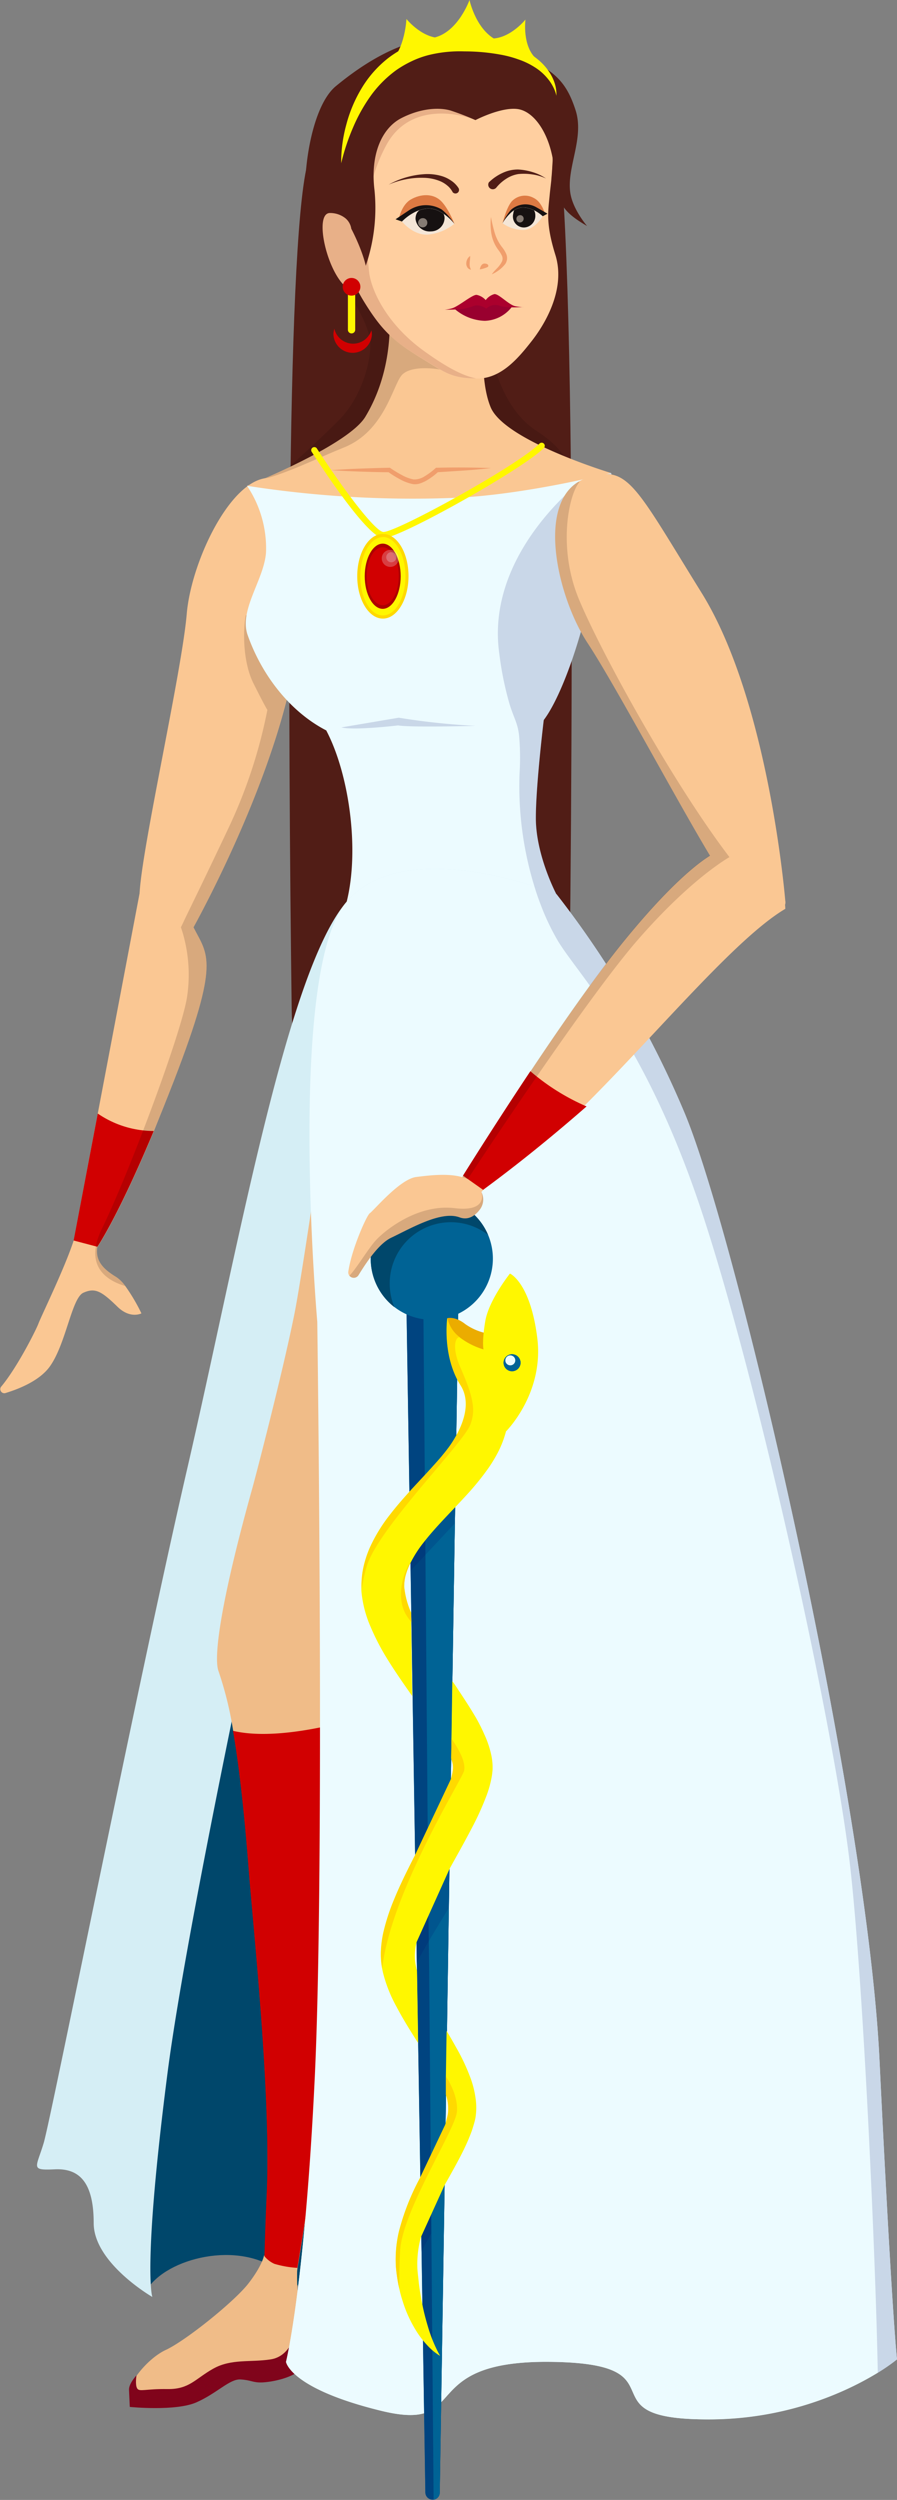 <svg xmlns="http://www.w3.org/2000/svg" viewBox="0 0 220.21 613.4"><rect x="0" y="0" width="220.21" height="613.4" fill="#808080" stroke="none"/><defs><style>.cls-1{fill:#fff700}.cls-2{fill:#00476b}.cls-3{fill:#f0bc88}.cls-4{fill:#511d16}.cls-6{fill:#140000}.cls-12,.cls-21,.cls-6{opacity:.15}.cls-7{fill:#fac793}.cls-26,.cls-8{fill:#ecfbff}.cls-10{fill:#d10001}.cls-11{fill:#ffcfa0}.cls-12{fill:#000a66}.cls-13{fill:#006395}.cls-14{fill:#dd7a43}.cls-15{fill:#161111}.cls-16,.cls-17{fill:#f4e6d7}.cls-17{opacity:.5}.cls-20{fill:#f09e6c}.cls-21{fill:#680000}.cls-24{fill:#ffd900}.cls-26{opacity:.25}</style></defs><g id="Слой_2" data-name="Слой 2"><g id="Слой_2-2" data-name="Слой 2"><path class="cls-1" d="M108.07 578.06a14 14 0 0 1-3.19-2.64 22 22 0 0 1-2.56-3.31 31.7 31.7 0 0 1-3.49-7.59 41 41 0 0 1-1-4 42 42 0 0 1-.59-4.21 30 30 0 0 1 .73-8.69c1.3-5.63 3.86-10.63 6.3-15.36 1.22-2.36 2.43-4.67 3.46-7 .52-1.14 1-2.28 1.39-3.42.2-.57.38-1.13.53-1.7a15 15 0 0 0 .37-1.55 10.45 10.45 0 0 0-.51-4.58c-.14-.45-.31-.92-.49-1.38a47 47 0 0 0-3.35-6.51c-1-1.59-2-3.17-3-4.78-1.82-2.85-3.7-5.8-5.39-9a35 35 0 0 1-3.28-8.41 20 20 0 0 1-.51-4.94 26.3 26.3 0 0 1 .58-4.72 50.3 50.3 0 0 1 2.71-8.27c1.06-2.6 2.24-5.08 3.45-7.52 2.42-4.85 5-9.5 7.24-14.11a62 62 0 0 0 2.89-6.77c.12-.35.23-.7.33-1a15 15 0 0 0 .46-2 5 5 0 0 0 .07-.63v-.45a5.3 5.3 0 0 0-.17-1 10 10 0 0 0-.29-1 29.4 29.4 0 0 0-2.41-4.85c-1.25-2.09-2.7-4.2-4.19-6.34-1-1.37-1.94-2.75-2.92-4.15-2.09-3-4.21-6-6.21-9.25a57.4 57.4 0 0 1-4-7.73 27.5 27.5 0 0 1-2.3-9.52 21.7 21.7 0 0 1 .52-5.29 26 26 0 0 1 1.59-4.76 39.5 39.5 0 0 1 4.8-7.84c3.56-4.62 7.44-8.41 10.82-12.21a57 57 0 0 0 4.58-5.61 24 24 0 0 0 1.64-2.75 14 14 0 0 0 1-2.6v-.13a5.43 5.43 0 0 1 10.51 2.76 25.7 25.7 0 0 1-1.81 4.82 36 36 0 0 1-2.43 4.08 66.5 66.5 0 0 1-5.46 6.73c-3.72 4.07-7.46 7.69-10.4 11.47a29 29 0 0 0-3.58 5.64 16 16 0 0 0-1 2.75 11.3 11.3 0 0 0-.3 2.61 17.2 17.2 0 0 0 1.43 5.85 51.5 51.5 0 0 0 3.25 6.4c2.11 3.62 4.58 7.2 7.09 10.91l1.44 2.14c1.5 2.24 3 4.53 4.44 7a45 45 0 0 1 2 4 24 24 0 0 1 1.62 4.73 14.7 14.7 0 0 1 .34 2.94v.82c0 .27 0 .48-.07.72a13 13 0 0 1-.19 1.34 27 27 0 0 1-1.31 4.62 68 68 0 0 1-3.54 7.77c-2.53 4.86-5.21 9.43-7.64 14-1.21 2.28-2.36 4.57-3.38 6.84a42 42 0 0 0-2.44 6.75 19 19 0 0 0-.51 3.15 11.7 11.7 0 0 0 .21 3c.08.43.18.86.3 1.3a30.6 30.6 0 0 0 2 5.2c1.51 3.14 3.4 6.26 5.32 9.52.8 1.35 1.6 2.72 2.38 4.13a49.5 49.5 0 0 1 3.62 7.76 23.7 23.7 0 0 1 1.12 4.54 15.3 15.3 0 0 1-.11 5.09 22 22 0 0 1-.62 2.29q-.34 1.06-.75 2.07c-.53 1.35-1.13 2.64-1.75 3.89-1.24 2.49-2.59 4.83-3.9 7.12-2.6 4.58-5.06 9.06-6.33 13.75a24.4 24.4 0 0 0-.89 7.08c0 1.15.19 2.43.32 3.69s.32 2.5.54 3.74a58 58 0 0 0 1.73 7.4 35 35 0 0 0 3.14 7.16"/><path class="cls-2" d="M36.07 561.82c4.77-7.8 22.63-12.23 32.59-4.44s11.26 7.79 11.26 7.79l1.51-231.45-20.35 22.95-23.65 153.67Z"/><path class="cls-3" d="M64.51 580.85a17.73 17.73 0 0 0-9.51 1.27 25.2 25.2 0 0 0-4.73 2.71c-5.27 3.73-16.84 4.17-18.17 2.5s3.78-8.5 8.63-10.75S57.55 564.73 61 560.27s3.82-6.87 3.82-6.87l5.59 3.31 2.57-.25s-.61 11.5 2.71 16-6.39 8.94-11.18 8.39"/><path class="cls-4" d="M75.43 40.4c-5.27 21.21-4.73 136.87-3.82 207.4.43 33.6 23.6 58.19 47.88 50.83 11.5-3.48 19.75-17.12 20-33 .95-66.28 2.59-231.86-4.7-242-9.15-12.84-59.36 16.77-59.36 16.77"/><path d="M73.42 570.15c-.86 2.39-2 8-7 8.77s-9.64-.21-14.08 2.28-5.84 5.08-11.26 5-6.87.75-7.41-.17-.16-3.19-.16-3.19-1.9 2-1.84 3.52.19 4.22.19 4.22 11.28 1.14 16.4-1.14 8.12-5.76 10.79-5.6 3 .81 5.28.73 7.07-1 9.26-3-.17-11.42-.17-11.42" style="fill:#80041b"/><path class="cls-6" d="M83.54 69.31c3.9 5 6.83 10.55 7.31 14.12s-1.38 13.4-7.71 19.73c-6 6-12.1 11.34-12.1 11.34l68.53.22s0-3.9-8-9.09-10.4-16.57-10.4-16.57l-36.6-20.57Z"/><path class="cls-7" d="M150 116.06s-16.68 8.12-41.63 9.74-47.7-6.6-47.7-6.6 1.48-.58 3.79-1.58c7.11-3.08 22-10 25.23-15.35 5.85-9.7 6.2-20.11 5.93-25.2a30 30 0 0 0-.3-3.16l24.24 1.57s-2.65 15.82.88 24.41c3.36 8.26 29.56 16.17 29.56 16.17"/><path class="cls-6" d="M111.07 91.47c-3.09-1.22-10.31-2-12.5.65s-4.23 13.64-14 17.62c-6.74 2.72-13.89 6.3-20.09 7.88 7.11-3.08 22-10 25.23-15.35 5.85-9.7 6.2-20.11 5.93-25.2Z"/><path class="cls-8" d="M136.63 219.42a30 30 0 0 1-4 2.35 42.6 42.6 0 0 1-19 4.55c-13.8 0-28.52-5.06-28.52-5.06 3.22-12.88.56-31.44-5-42l21.07-5.83 23.9-.66 8.92-.26s-.21 1.63-.51 4.15c-.72 6.12-1.94 17.56-1.94 24.07 0 9 4.85 18.32 5.05 18.7Z"/><path d="M136.63 219.42a235.6 235.6 0 0 1 31.44 53.68c13.18 31.59 44.78 169 47.84 232.19s4.3 73.62 4.3 73.62-17.79 15-47.54 14.72-4.3-13.8-37.73-14.11-19 17.48-41.41 12-23.31-12-23.31-12 4.6-18.4 7.06-69.93.61-185.27.61-185.27S47.22 461.12 41.08 509s-3.68 54.6-3.68 54.6S23 555.29 23 545.47s-3.39-13.47-9.52-13.19-4.6-.3-2.76-6.44S33.58 414 46 360.21s24.37-121.92 39.1-138.95 51.53-1.84 51.53-1.84" style="fill:#d5eef5"/><path class="cls-7" d="M42.77 265c-1.8 4.64-3.48 8.81-5 12.54-8.85 21.2-13.84 28.41-13.84 28.41l-.36-.1-5.46-1.44L24 273.23l10.34-54.42 11.12 6.64 1.46.87c.2.44.4.84.59 1.23 3.49 6.87 6.58 8.1-4.74 37.45"/><path class="cls-7" d="M73.1 157.23c-.31 2.76-.77 5.59-1.35 8.47-5.34 26.43-21 55.93-24.25 61.85-.38.7-.59 1.07-.59 1.07a5.4 5.4 0 0 1-1.62 1.91c-4.1 2.95-11.62-1.42-11-11.72.76-11.88 10.38-54.25 11.55-68.15s12.42-36.66 22.46-33 8.26 8.34 4.8 39.57M34.72 322.26s-2.72 1.44-5.87-1.62c-4-3.9-5.52-4.72-8.39-3.44s-4.26 12.64-8.28 18.16c-2.51 3.44-7.52 5.45-10.94 6.48a1 1 0 0 1-1-1.54c4-4.76 8.62-14 9.19-15.52.68-1.84 6.44-13.57 8.66-20.4 0 0 4.79-1.66 5.72.26a2 2 0 0 1 .1 1.28c-.68 3.8 2.08 5.86 4.72 7.48a8.6 8.6 0 0 1 2.12 2.14 45.5 45.5 0 0 1 3.97 6.72"/><path class="cls-10" d="M37.74 277.51c-8.85 21.2-13.84 28.41-13.84 28.41l-.36-.1-5.46-1.44L24 273.23a24.36 24.36 0 0 0 13.74 4.28"/><path class="cls-6" d="M47.5 227.55c3.49 6.87 6.59 8.1-4.73 37.42-12 31-18.87 40.95-18.87 40.95-.68 3.8 2.08 5.86 4.72 7.48a8.6 8.6 0 0 1 2.12 2.14c-3.21-.92-8.31-3.4-7.2-9.72a11 11 0 0 1 .26-1.18 17.5 17.5 0 0 1 1.2-3.12c6.42-13.08 19.25-47.18 20.87-56.59a36.3 36.3 0 0 0-.58-14.4 28 28 0 0 0-.88-3s.36-.71 1-2.1c1.69-3.48 5.43-11.14 10.65-22.18a122.7 122.7 0 0 0 9.58-29.06s-.57-.82-3.41-6.5-2.51-14-1.86-16.81l11.34 14.8c-5.3 26.45-20.97 55.95-24.21 61.87"/><path class="cls-8" d="M145.21 127.1c-1.68 8.59 0 17.44-.76 20.85-3.19 13.52-7.57 24.25-10.94 28.69a9.2 9.2 0 0 1-1.48 1.61 13.4 13.4 0 0 1-4.6 2.14c-8.67 2.49-24.29 1.92-35.13 1.92a26.6 26.6 0 0 1-12.17-3.07c-8.61-4.42-15.71-13.18-19.32-23.38-2.21-6.25 4.1-13.7 4.5-20.4a27.43 27.43 0 0 0-4.67-16.26 264.3 264.3 0 0 0 51.84 2.92c12.24-.64 25.72-3.36 32.7-4.94 3-.66 4.79-1.12 4.79-1.12.96.94-3.25 3.38-4.76 11.04"/><path class="cls-3" d="M86.05 422.1a54.7 54.7 0 0 1 2 15.47c-.25 21.32-10.57 92.64-15 118.89-1 6.15-1.46 9.83-1.46 9.83l-6.91-1.41s.09-4.61.29-11.25c.13-4.56.31-10.08.57-15.72 1-24.66-3.26-63.94-4.5-79.86s-2.57-26.29-3.79-33.33a86.6 86.6 0 0 0-3.68-14.89c-1.1-3.69.69-17.17 8.45-44.93.77-2.78 7.35-28 10.25-42.47 2.09-10.36 9.23-60.16 9.23-60.16s11.5 88.28 11.43 89.81c-1.7 21.93-13.8 48.09-13.57 51.63.26 4.11 4.23 9.46 6.69 18.39"/><path class="cls-11" d="M130.37 83.89c-3.23 4.1-7.38 9-13.21 9h-.25c-6.06 0-7.71-1.5-12.78-4.58C97 84 94.08 81.55 89.72 74.58c-.74-1.18-1.34-2.22-1.81-3.14-2.6-5.1-1.63-6.82-2.42-10.74-.65-3.25 0-4.68-.42-6.24l-.24-.86a43.8 43.8 0 0 1-1.94-11.21A18.22 18.22 0 0 1 86.29 31c.44-.61 2.31-6.54 2.82-7.07 2.23-2.35 7.06-2.56 16.76-5.66 14.48-4.6 19.33-.23 25.2 5.27.48.45.92.88 1.3 1.29l.65.69a12.16 12.16 0 0 1 2.33 6.24 37 37 0 0 1 .32 4.81v2.58c0 .65-.07 1.29-.1 1.91 0 .37-.05.73-.07 1.08s-.05.78-.09 1.15-.05.77-.09 1.14c-.17 1.54-.32 2.77-.39 3.57-.35 3.78-1 6.82 1.41 14.54 2.66 8.53-2.72 17.27-5.97 21.35"/><path class="cls-10" d="M88 437.57c-.25 21.32-10.57 92.64-15 118.89a25 25 0 0 1-5.67-1 6.7 6.7 0 0 1-2.41-1.86c.13-4.56.31-10.08.57-15.72 1-24.66-3.26-63.94-4.5-79.86s-2.57-26.29-3.79-33.33c9 2.12 21.84-.69 28.87-2.62a54.7 54.7 0 0 1 1.93 15.5"/><path class="cls-8" d="M220.21 578.9a42 42 0 0 1-4.72 3.29 80.4 80.4 0 0 1-42.82 11.44c-29.76-.31-4.3-13.8-37.73-14.11s-19 17.48-41.41 12-23.31-12-23.31-12 4.6-18.41 7.06-69.93.61-185.27.61-185.27-7.52-86 7.21-103.06c11.23-13 35.3-7.23 46.1-3.78 3.22 1 5.25 1.87 5.42 1.93a235.6 235.6 0 0 1 31.44 53.68c13.18 31.59 44.78 169 47.84 232.19s4.31 73.62 4.31 73.62"/><path class="cls-12" d="M220.21 578.9a42 42 0 0 1-4.72 3.29c-.43-25.51-3.43-94.5-6.75-124-3.89-34.61-23.38-122.52-37.24-163.19s-29.66-55.86-34.64-64.31a58 58 0 0 1-4.19-8.89q-.78-2-1.47-4.29a83.5 83.5 0 0 1-3.65-27.74 62.4 62.4 0 0 0-.12-9.35c-.38-3.15-1.24-4.1-2.33-7.64a78.6 78.6 0 0 1-2.53-12.45c-3-21.44 14.51-37.68 19.7-42l2.91-1.11c3-.66 4.79-1.12 4.79-1.12 1 1-3.25 3.38-4.76 11-1.68 8.59 0 17.44-.76 20.85-3.19 13.52-7.57 24.25-10.94 28.69-.72 6.12-1.94 17.56-1.94 24.07 0 9 4.85 18.32 5.05 18.7a235.6 235.6 0 0 1 31.44 53.68c13.18 31.59 44.78 169 47.84 232.19s4.31 73.62 4.31 73.62"/><path class="cls-7" d="M192.79 223c-12 7.09-31 30-48.51 47.5-10.28 10.28-22.47 18.1-25.65 21.5l-1.38 1.47-4.45-3.53.64-1 .25-.4c2.3-3.68 8.84-14.06 16.54-25.62 7.31-11 15.68-23 22.45-31.38 11.9-14.72 18.92-19.91 21.59-21.56a8.6 8.6 0 0 1 1.26-.68l3.29 1.24c2.46.94 5.91 2.24 8.82 3.36 4 1.53 4.89 6.11 5.09 8.16.06.55.06.94.06.94"/><path class="cls-13" d="M112.55 318.39v.19l-.74 46.88-.14 8.31-1.29 81.84-.2 12.55-1 66-.14 8.74-1.09 68.72a1.77 1.77 0 0 1-3.53 0l-.93-59.2-.16-9.69-1-61.12-.21-13-1.32-83.25-.16-10.63-.89-56.2a6.41 6.41 0 1 1 12.81-.19Z"/><path class="cls-14" d="M97.88 53.78s.65-3.51 3-4.85 5.21-1.49 7.14.16 3.54 5.82 3.54 5.82Z"/><path class="cls-15" d="M111.53 54.9a14.3 14.3 0 0 0-3.07-3.48 7.54 7.54 0 0 0-8.1.21c-3 2-3.26 2.18-3.26 2.18l1.58.55Z"/><path class="cls-16" d="M111.54 54.91a12.13 12.13 0 0 1-6.39 2.65c-3.7.28-6.47-3.2-6.47-3.2a12 12 0 0 1 2.83-2.14 8 8 0 0 1 1.47-.65 7.6 7.6 0 0 1 1.92-.42 5.83 5.83 0 0 1 3.26.84 7 7 0 0 1 .75.47 13 13 0 0 1 2.63 2.45"/><path class="cls-15" d="M109.14 53.4a3.35 3.35 0 0 1-3.36 3.38 3.46 3.46 0 0 1-3.76-3 3 3 0 0 1 .18-1.19 2.1 2.1 0 0 1 .78-1 7.6 7.6 0 0 1 1.92-.42 5.83 5.83 0 0 1 3.26.84 7 7 0 0 1 .75.47 3 3 0 0 1 .23.92"/><path class="cls-15" d="M103.44 53.68a2.08 2.08 0 0 0 2.26 1.83 2 2 0 0 0 2-2 2.08 2.08 0 0 0-2.26-1.83 2 2 0 0 0-2 2"/><path class="cls-17" d="M104.9 54.53a1.13 1.13 0 1 1-1.12-1 1.07 1.07 0 0 1 1.12 1"/><path class="cls-14" d="M133.8 52.48s-.8-2.94-2.71-3.87a4.43 4.43 0 0 0-5.48.82c-1.34 1.61-2.23 5.34-2.23 5.34Z"/><path class="cls-15" d="M123.38 54.77a12.5 12.5 0 0 1 2.07-3.29 5.35 5.35 0 0 1 6.26-.6c2.48 1.4 2.69 1.56 2.69 1.56l-1.17.62Z"/><path class="cls-16" d="M133.23 53.05s-1.83 3.27-4.7 3.38a8.78 8.78 0 0 1-5.16-1.66 11 11 0 0 1 1.82-2.35 6 6 0 0 1 .54-.49c.15-.12.32-.24.48-.35a3.8 3.8 0 0 1 2-.67 5 5 0 0 1 1.51.17 6.2 6.2 0 0 1 1.19.42 1 1 0 0 1 .2.09 9.2 9.2 0 0 1 2.12 1.46"/><path class="cls-15" d="M131.42 52.81a2.86 2.86 0 0 1-2.63 3 2.69 2.69 0 0 1-2.87-2.59 2.8 2.8 0 0 1 .09-.82 3 3 0 0 1 .2-.8 3.8 3.8 0 0 1 2-.67 5 5 0 0 1 1.51.17 6.2 6.2 0 0 1 1.19.42 1 1 0 0 1 .2.09 2 2 0 0 1 .11.23 2.4 2.4 0 0 1 .2.97"/><path class="cls-15" d="M130.75 52.86a1.71 1.71 0 0 1-1.58 1.79 1.62 1.62 0 0 1-1.73-1.56A1.73 1.73 0 0 1 129 51.3a1.62 1.62 0 0 1 1.75 1.56"/><path class="cls-17" d="M126.78 53.81a.85.85 0 0 0 1 .76.91.91 0 0 0 .77-1 .84.84 0 0 0-1-.76.9.9 0 0 0-.77 1"/><path d="m122.39 74.62-2.84.31-2.92-.34-5 1.22a11.78 11.78 0 0 0 7.37 2.91 8.7 8.7 0 0 0 6.64-3.39Z" style="fill:#99002f"/><path class="cls-4" d="M128.49 75.32h-.22a.7.7 0 0 0 .22 0m-18.15.68"/><path d="M126.62 75.16c-1.65-.26-4.12-3.09-5.25-3a3.94 3.94 0 0 0-2.13 1.48 4 4 0 0 0-2.24-1.29c-1.14-.06-4.59 3-6.22 3.35a10 10 0 0 1-1.63.29c.3 0 2.08 0 2.79-.07a11.8 11.8 0 0 0 4-.72c1.62-.83 3.44.52 3.44.52a3.22 3.22 0 0 1 3.2-.74c1.44.62 4.79.42 5.67.36a11.5 11.5 0 0 1-1.63-.18" style="fill:#ab002d"/><path class="cls-20" d="M120.53 53.24a36 36 0 0 0 .92 3.89 10.9 10.9 0 0 0 1.73 3.42 7.3 7.3 0 0 1 1.13 1.84 2.7 2.7 0 0 1 .16 1.24 2.8 2.8 0 0 1-.42 1.14 8.5 8.5 0 0 1-3.33 2.54 14 14 0 0 1 1.35-1.53 6.6 6.6 0 0 0 1.1-1.5 1.7 1.7 0 0 0 .07-1.49 8 8 0 0 0-1-1.59 9.24 9.24 0 0 1-1.61-3.87 14.8 14.8 0 0 1-.1-4.09m-2.74 12.86s.21-1.43 1.14-1.43 1.15.57.79.85a7.6 7.6 0 0 1-1.93.58"/><path class="cls-21" d="M116.91 92.85c-6.06 0-7.71-1.5-12.78-4.58C97 84 94.08 81.55 89.72 74.58c-.74-1.18-1.34-2.22-1.81-3.14h-.16c-6.23.79-11.51-19.43-6.66-19.17a6 6 0 0 1 3.74 1.31 43.8 43.8 0 0 1-1.94-11.21l8.45-14.65 14.29-5.69 11.09 7.42c-6.07-2.36-16.94-3.36-22 6.39a38.3 38.3 0 0 0-4.55 18 87 87 0 0 0 .49 13.32c.81 5 4.87 12.82 13.48 19 5.74 4.13 9.6 6.08 12.77 6.69"/><path class="cls-20" d="M115.43 62.81c0 .69-.11 1.25-.12 1.78a2.66 2.66 0 0 0 .33 1.58 1.23 1.23 0 0 1-.9-.56 1.76 1.76 0 0 1-.27-1.06 2.4 2.4 0 0 1 .28-1 2 2 0 0 1 .68-.74"/><path class="cls-10" d="M144 271.48c-12.26 10.71-21.19 17.37-25.4 20.47l-4.94-3.49c2.3-3.68 8.84-14.06 16.54-25.62a53.7 53.7 0 0 0 13.8 8.64"/><path class="cls-4" d="M116.72 29.47s6.19-3.23 10.3-2.72S135.1 32.88 136 41s1 10.32 8.12 14.45c0 0-3.54-4.08-4.12-8.19-.9-6.26 3.52-13.39 1.29-20.26-2.47-7.56-5.76-10.88-18.85-15.29-7.33-2.47-19.75-7.27-40 9.44-6.57 5.46-8.44 24.19-7.07 29.21S77.86 64.7 81.73 69s5.37 3 7.09-1.21a43.9 43.9 0 0 0 3.12-21.12C90.86 37.84 93.77 31.45 98.5 29s9.31-2.72 12.15-1.87a65 65 0 0 1 6.07 2.34"/><path class="cls-4" d="M111 46.93a5 5 0 0 0-1.19-1.4 6.9 6.9 0 0 0-1.72-1.06 11.1 11.1 0 0 0-4.12-.84 19.3 19.3 0 0 0-4.34.37 19.7 19.7 0 0 0-4.22 1.31 20 20 0 0 1 4.11-1.74 20.6 20.6 0 0 1 4.44-.82 12.3 12.3 0 0 1 4.6.49 8.2 8.2 0 0 1 2.17 1.06 6.3 6.3 0 0 1 1.82 1.82.88.88 0 0 1-.26 1.22.89.89 0 0 1-1.22-.26v-.09Zm9.18-2.34a11.6 11.6 0 0 1 3.25-2.18 8.75 8.75 0 0 1 3.75-.82 14.4 14.4 0 0 1 3.63.66 11.8 11.8 0 0 1 3.24 1.55 11.5 11.5 0 0 0-3.37-1 13.7 13.7 0 0 0-3.44-.09 7.6 7.6 0 0 0-3 1.18 10 10 0 0 0-2.37 2.11 1.12 1.12 0 0 1-1.78-1.36Z"/><path class="cls-11" d="M87.91 71.44h-.16c-6.23.79-11.51-19.43-6.66-19.17a6 6 0 0 1 3.74 1.31 4.18 4.18 0 0 1 1.41 2.55s7.6 14.29 1.67 15.31"/><path class="cls-20" d="M81.22 115.37c2.39-.17 4.78-.31 7.17-.39s4.78-.17 7.17-.21h.16l.16.11a29 29 0 0 0 2.77 1.68 9.7 9.7 0 0 0 2.9 1.08 4.7 4.7 0 0 0 2.77-.82 16.4 16.4 0 0 0 2.55-1.9l.17-.15h.19q3.33-.08 6.67-.06t6.67.13q-3.31.39-6.65.61t-6.65.43l.36-.15a17 17 0 0 1-2.74 2.07 9.4 9.4 0 0 1-1.6.76 4 4 0 0 1-1.89.23 10.8 10.8 0 0 1-3.28-1.23 25 25 0 0 1-2.88-1.8l.32.11c-2.39 0-4.78-.08-7.17-.16s-4.78-.19-7.17-.34"/><path class="cls-7" d="M192.73 222a4.66 4.66 0 0 1-2.46 2.4c-2.61 1.41-7.58-1.77-12.52-8.95-.55-.82-1.21-1.82-1.93-3-.48-.78-1-1.63-1.55-2.55-8.37-13.92-23.4-42.07-30-52.09-7.25-11-12.54-33.48-2.23-39.63a10.7 10.7 0 0 1 2-.9c10.11-3.44 11.66 1.54 28.22 28.22s20.52 75.5 20.52 75.5a1.93 1.93 0 0 1-.05 1"/><path class="cls-12" d="m83.82 178.48 14.07-2.38a170 170 0 0 0 18.84 2s-16 .43-19-.11c0 0-4.44.54-8.66.71s-5.25-.22-5.25-.22"/><path class="cls-21" d="M87.91 71.44h-.16c-6.23.79-11.51-19.43-6.66-19.17a6 6 0 0 1 3.74 1.31 4.18 4.18 0 0 1 1.41 2.55s7.6 14.29 1.67 15.31"/><path class="cls-6" d="m179.08 210.31-.26.15c-.45.27-1.48.9-3 2-3.78 2.7-10.62 8.27-19.2 18.1-13.32 15.27-41.78 58.74-41.78 58.74a7.7 7.7 0 0 1-1.4-.43c3.93-6.29 25.09-39.93 39.24-57.4 11.9-14.72 18.92-19.91 21.59-21.56-8.37-13.92-23.4-42.07-30-52.09-7.25-11-12.54-33.48-2.23-39.63l.22.11c-2.49 2.71-5.52 15.81-.11 28.8s22.97 44.9 36.93 63.21"/><path class="cls-1" d="M86.31 81.81a.89.89 0 0 1-.9-.89V69.47a.89.89 0 0 1 .9-.89.89.89 0 0 1 .89.89v11.45a.89.89 0 0 1-.89.89"/><path class="cls-10" d="M88.47 70.36a2.17 2.17 0 1 1-2.16-2.16 2.17 2.17 0 0 1 2.16 2.16m-1.79 13.97a4.72 4.72 0 0 1-4.59-3.67 4.6 4.6 0 0 0-.24 1.4 4.73 4.73 0 0 0 9.45 0 4.4 4.4 0 0 0-.13-1 4.72 4.72 0 0 1-4.49 3.27"/><path d="M112.55 318.39v.19l-.74 46.88-.14 8.31-1.29 81.84-.19 12.55-1 66-.14 8.74-1.09 68.73a1.75 1.75 0 0 1-1.51 1.71 1.4 1.4 0 0 1-.29 0 1.76 1.76 0 0 1-1.73-1.74l-.93-59.2-.16-9.69-1-61.12-.21-13-1.32-83.26-.16-10.62-.89-56.2a6.41 6.41 0 0 1 6.3-6.5 5.4 5.4 0 0 1 1.07.08 6.4 6.4 0 0 1 5.42 6.3" style="fill:#004480"/><path class="cls-12" d="m109.14 534.2-.14 8.74a107 107 0 0 0-5.55 9.52l-.16-9.69Z"/><path class="cls-13" d="M112.55 318.39v.19l-.74 46.88-.14 8.31-1.29 81.84-.19 12.55-1 66-.14 8.74-1.09 68.73a1.75 1.75 0 0 1-1.51 1.71 2 2 0 0 1 0-.25l-.5-59.66-.08-9.77-.52-61.58-.18-13.08-.7-83.9-.08-10.71-.48-56.63a6.47 6.47 0 0 1 3.2-5.63 6.4 6.4 0 0 1 5.44 6.26"/><path class="cls-1" d="M116.7 519.79c-.2.93-.41 1.57-.63 2.3s-.48 1.39-.75 2.07c-.53 1.34-1.13 2.63-1.75 3.87-1.24 2.5-3.15 5.88-4.45 8.17l-5.78 12.71a24.8 24.8 0 0 0-.89 7.08c0 1.15.2 2.43.32 3.69s.32 2.5.54 3.74a58 58 0 0 0 1.73 7.4 35 35 0 0 0 3 7.24 14.1 14.1 0 0 1-3.18-2.64 22 22 0 0 1-2.56-3.31 31 31 0 0 1-3.48-7.59 29 29 0 0 1-.79-2.93c-.09-.37-.17-.75-.25-1.12a42 42 0 0 1-.59-4.21 30 30 0 0 1 .73-8.69 58.2 58.2 0 0 1 5.2-13.21l6.17-13c.19-.57.16-.68.32-1.24s.31-1.19.36-1.56a10.45 10.45 0 0 0-.51-4.58v-4.45l.18-11.22c.8 1.35 1.57 2.67 2.35 4.08a49 49 0 0 1 3.62 7.76 23.7 23.7 0 0 1 1.12 4.54 15.9 15.9 0 0 1-.03 5.1"/><path class="cls-12" d="m102.11 468.66 8.27-13.05-.2 12.55c-2.32 3.87-6.12 9.85-7.86 13.49Z"/><path class="cls-1" d="M120.93 433.27v.82a7 7 0 0 1-.06.72 13 13 0 0 1-.19 1.34 26 26 0 0 1-1.31 4.62 69 69 0 0 1-3.54 7.77c-1.78 3.42-3.63 6.69-5.42 9.92l-8.13 18.06a14.5 14.5 0 0 0-.42 2.77 11.6 11.6 0 0 0 .21 2.95c.08.44.18.87.3 1.31l.28 17.74c-1.82-2.86-3.67-5.78-5.36-9a34.7 34.7 0 0 1-3.29-8.36c-.07-.33-.14-.68-.21-1a19.3 19.3 0 0 1-.3-3.9 26 26 0 0 1 .58-4.73 50.3 50.3 0 0 1 2.71-8.3c1.06-2.6 2.25-5.09 3.45-7.51.55-1.1 1.1-2.2 1.66-3.28l8.81-18.66a16 16 0 0 0 .45-2 5 5 0 0 0 .07-.62 1.6 1.6 0 0 0 0-.28v-.17a5 5 0 0 0-.15-1c-.08-.31-.18-.63-.3-1l.07-4.9.2-14.11c.48.7 1 1.42 1.44 2.13 1.5 2.25 3 4.54 4.44 7a43 43 0 0 1 2 4 24 24 0 0 1 1.62 4.73 14.7 14.7 0 0 1 .39 2.94"/><path class="cls-12" d="m111.81 365.46-.14 8.31-10.88 11.64-.16-10.63z"/><path d="M109.8 323.44s1.88-.57 4.44 1.46a14.1 14.1 0 0 0 6.33 2.44l-1 5.11-8-3.57-1.7-3.86Z" style="fill:#ebac00"/><path class="cls-1" d="M124.22 351.22a25.7 25.7 0 0 1-1.81 4.82 36 36 0 0 1-2.43 4.08 66 66 0 0 1-5.45 6.72c-3.73 4.08-7.47 7.71-10.41 11.48a28.8 28.8 0 0 0-3.36 5.2l-.22.43a17 17 0 0 0-1 2.77 11 11 0 0 0-.3 2.6 20.5 20.5 0 0 0 1.68 6.34v2.31l.27 18.18c-2.1-3-4.21-6-6.21-9.25a57.4 57.4 0 0 1-4-7.73 28 28 0 0 1-2.25-8.69v-.84a21.7 21.7 0 0 1 .52-5.28 26 26 0 0 1 1.59-4.76 39.5 39.5 0 0 1 4.8-7.84c3.56-4.62 7.44-8.41 10.82-12.21 1.29-1.42 2.49-2.81 3.55-4.21a2 2 0 0 0 .17-.22c.31-.39.59-.79.86-1.17a27 27 0 0 0 1.65-2.76 14 14 0 0 0 1-2.6v-.14a5.4 5.4 0 0 1 2.36-3.19 5.43 5.43 0 0 1 8.15 6Z"/><path class="cls-1" d="m124.22 351.22-13.68 5.15-1.93.73s.59-.66 1.39-1.76a2 2 0 0 0 .17-.22c2.35-3.28 6.18-10 2.88-15.22-4.56-7.26-3.25-16.46-3.25-16.46a7.9 7.9 0 0 0 3 4.66 18.2 18.2 0 0 0 5.9 3s-.44-1.73.43-6.92 6.06-11.69 6.06-11.69 5 2.16 6.71 15.8-7.68 22.93-7.68 22.93"/><path class="cls-13" d="M127.79 334.37a2.08 2.08 0 1 1-2.08-2.08 2.09 2.09 0 0 1 2.08 2.08M121 308.83a15 15 0 1 1-15-15 15 15 0 0 1 15 15"/><path class="cls-2" d="M95.68 315a15 15 0 0 1 24.14-12 15 15 0 1 0-23 17.73 15 15 0 0 1-1.14-5.73"/><path class="cls-7" d="M117.83 296.75c-1.16 1.51-2.83 2.75-5 1.95-4.54-1.69-11.93 2.69-16.8 5-3 1.44-6 5.91-8 9.16a1.37 1.37 0 0 1-2.26.15 1.3 1.3 0 0 1-.26-1c.81-5.57 4.53-13.82 5.27-14.32 1-.68 7.38-8.4 11.42-8.9 3.81-.48 8.53-1 12 .28a3.6 3.6 0 0 1 1.08.61l1.78 1.42a3.8 3.8 0 0 1 1.11 1.38 4.07 4.07 0 0 1-.34 4.27"/><path class="cls-6" d="M117.83 296.75c-1.16 1.51-2.83 2.75-5 1.95-4.54-1.69-11.93 2.69-16.8 5-3 1.44-6 5.91-8 9.16a1.37 1.37 0 0 1-2.26.15c1.71-1.66 4.7-6.83 6.74-8.94 2.51-2.59 10.31-8.68 19.08-7.63 7.5.9 6.92-2.89 6.59-4a4.07 4.07 0 0 1-.35 4.31"/><path class="cls-13" d="M127.79 334.37a2.08 2.08 0 1 1-2.08-2.08 2.09 2.09 0 0 1 2.08 2.08"/><path class="cls-13" d="M127.79 334.37a2.08 2.08 0 1 1-2.08-2.08 2.09 2.09 0 0 1 2.08 2.08"/><path class="cls-8" d="M126.5 333.79a1.22 1.22 0 1 1-2.44 0 1.22 1.22 0 1 1 2.44 0"/><path class="cls-24" d="M115.44 349.61c-.49 1.26-2.36 3.69-4.9 6.76-6.86 8.3-18.5 21.22-20.5 27.93a33.4 33.4 0 0 0-1.27 6.18v-.84a21.7 21.7 0 0 1 .52-5.28 26 26 0 0 1 1.59-4.76 39.5 39.5 0 0 1 4.8-7.84c3.56-4.62 7.44-8.41 10.82-12.21 1.29-1.42 2.49-2.81 3.55-4.21a2 2 0 0 0 .17-.22c2.35-3.28 6.18-10 2.88-15.22-4.56-7.26-3.25-16.46-3.25-16.46a7.9 7.9 0 0 0 3 4.66c-1.11 0-1.86 2.58 0 7 1.51 3.57 3 6.89 3.27 10.12a9.65 9.65 0 0 1-.68 4.39M101 398a13 13 0 0 1-1.32-1.81c-2.66-4.57-.41-10.79 1-12.77l.06.13-.22.43a17 17 0 0 0-1 2.77 11 11 0 0 0-.3 2.6 20.5 20.5 0 0 0 1.68 6.34Zm12.94 36.47c-.38 1.92-17.88 29.57-20.11 48.43a19.3 19.3 0 0 1-.3-3.9 26 26 0 0 1 .58-4.73 50.3 50.3 0 0 1 2.67-8.27c1.06-2.6 2.25-5.09 3.45-7.51.55-1.1 1.1-2.2 1.66-3.28l8.81-18.66a16 16 0 0 0 .45-2 5 5 0 0 0 .07-.62 1.6 1.6 0 0 0 0-.28v-.17a5 5 0 0 0-.15-1c-.08-.31-.18-.63-.3-1l.07-4.9c2.24 3.31 3.48 6 3.1 7.89m-1.77 83.72c-.41 4.37-13.39 24.3-13.93 34-.22 3.89-.25 7-.19 9.4-.09-.37-.17-.75-.25-1.12a42 42 0 0 1-.59-4.21 30 30 0 0 1 .73-8.69 58.2 58.2 0 0 1 5.2-13.21l6.17-13c.19-.57.16-.68.32-1.24s.31-1.19.36-1.56a10.45 10.45 0 0 0-.51-4.58v-4.45c.81 1.18 3.03 5.01 2.69 8.66"/><path class="cls-1" d="M94.14 132.05c-3.68 0-14.38-16.16-17.57-21.11a.76.76 0 1 1 1.27-.82c6.47 10 14.34 20.41 16.3 20.41 3.27 0 32.84-16.22 38.25-21.63a.76.76 0 1 1 1.07 1.07c-5.16 5.16-35.29 22.08-39.32 22.08"/><path class="cls-1" d="M99.88 141.39c0 5.53-2.65 10-5.92 10s-5.92-4.49-5.92-10 2.65-10 5.92-10 5.92 4.47 5.92 10"/><path d="M98.37 141.39c0 4.4-2 8-4.41 8s-4.42-3.57-4.42-8 2-8 4.42-8 4.41 3.61 4.41 8" style="fill:#ad0001"/><path class="cls-10" d="M97.9 141.39c0 3.93-1.77 7.11-3.94 7.11S90 145.32 90 141.39s1.76-7.1 3.94-7.1 3.96 3.18 3.96 7.1"/><path class="cls-24" d="M94 151.79c-3.47 0-6.3-4.67-6.3-10.4S90.49 131 94 131s6.29 4.66 6.29 10.39-2.86 10.4-6.29 10.4m0-20c-3.06 0-5.54 4.32-5.54 9.63S90.9 151 94 151s5.54-4.32 5.54-9.64-2.54-9.6-5.54-9.6Z"/><path class="cls-26" d="M97.9 137a2.09 2.09 0 1 1-2.09-2.08A2.1 2.1 0 0 1 97.9 137"/><path class="cls-26" d="M97.3 136.73a1.24 1.24 0 1 1-1.24-1.24 1.24 1.24 0 0 1 1.24 1.24"/><path class="cls-1" d="M83.76 40.06A35 35 0 0 1 85 30.64a34 34 0 0 1 3.74-8.92 27 27 0 0 1 6.52-7.43 25.2 25.2 0 0 1 9-4.42 30.5 30.5 0 0 1 9.84-.93 43.8 43.8 0 0 1 9.6 1.48 31 31 0 0 1 4.61 1.75 19.3 19.3 0 0 1 4.13 2.76c2.48 2.17 4.32 5.34 4.15 8.56a8.6 8.6 0 0 0-.8-2.18 10.4 10.4 0 0 0-1.23-1.89 13 13 0 0 0-3.31-2.94 18.6 18.6 0 0 0-4-1.91 27 27 0 0 0-4.25-1.14 49 49 0 0 0-9-.82 32 32 0 0 0-8.77.9 22.6 22.6 0 0 0-4.12 1.49 26.5 26.5 0 0 0-3.76 2.16 28 28 0 0 0-6.23 6.2 40.7 40.7 0 0 0-4.44 7.91 53.6 53.6 0 0 0-2.92 8.79"/><path class="cls-1" d="M106.7 9.2c5.83-1.46 8.56-9.2 8.56-9.2S117 8.29 123 10.29s-8.65.64-8.65.64Z"/><path class="cls-1" d="M95.78 15.2c3.67-3.17 4-10.54 4-10.54s4.27 5.34 9.33 4.59-6 3.62-6 3.62Zm35.99-.65C128.11 11.37 129 4.8 129 4.8s-4.27 5.34-9.33 4.59 6 3.62 6 3.62Z"/></g></g></svg>